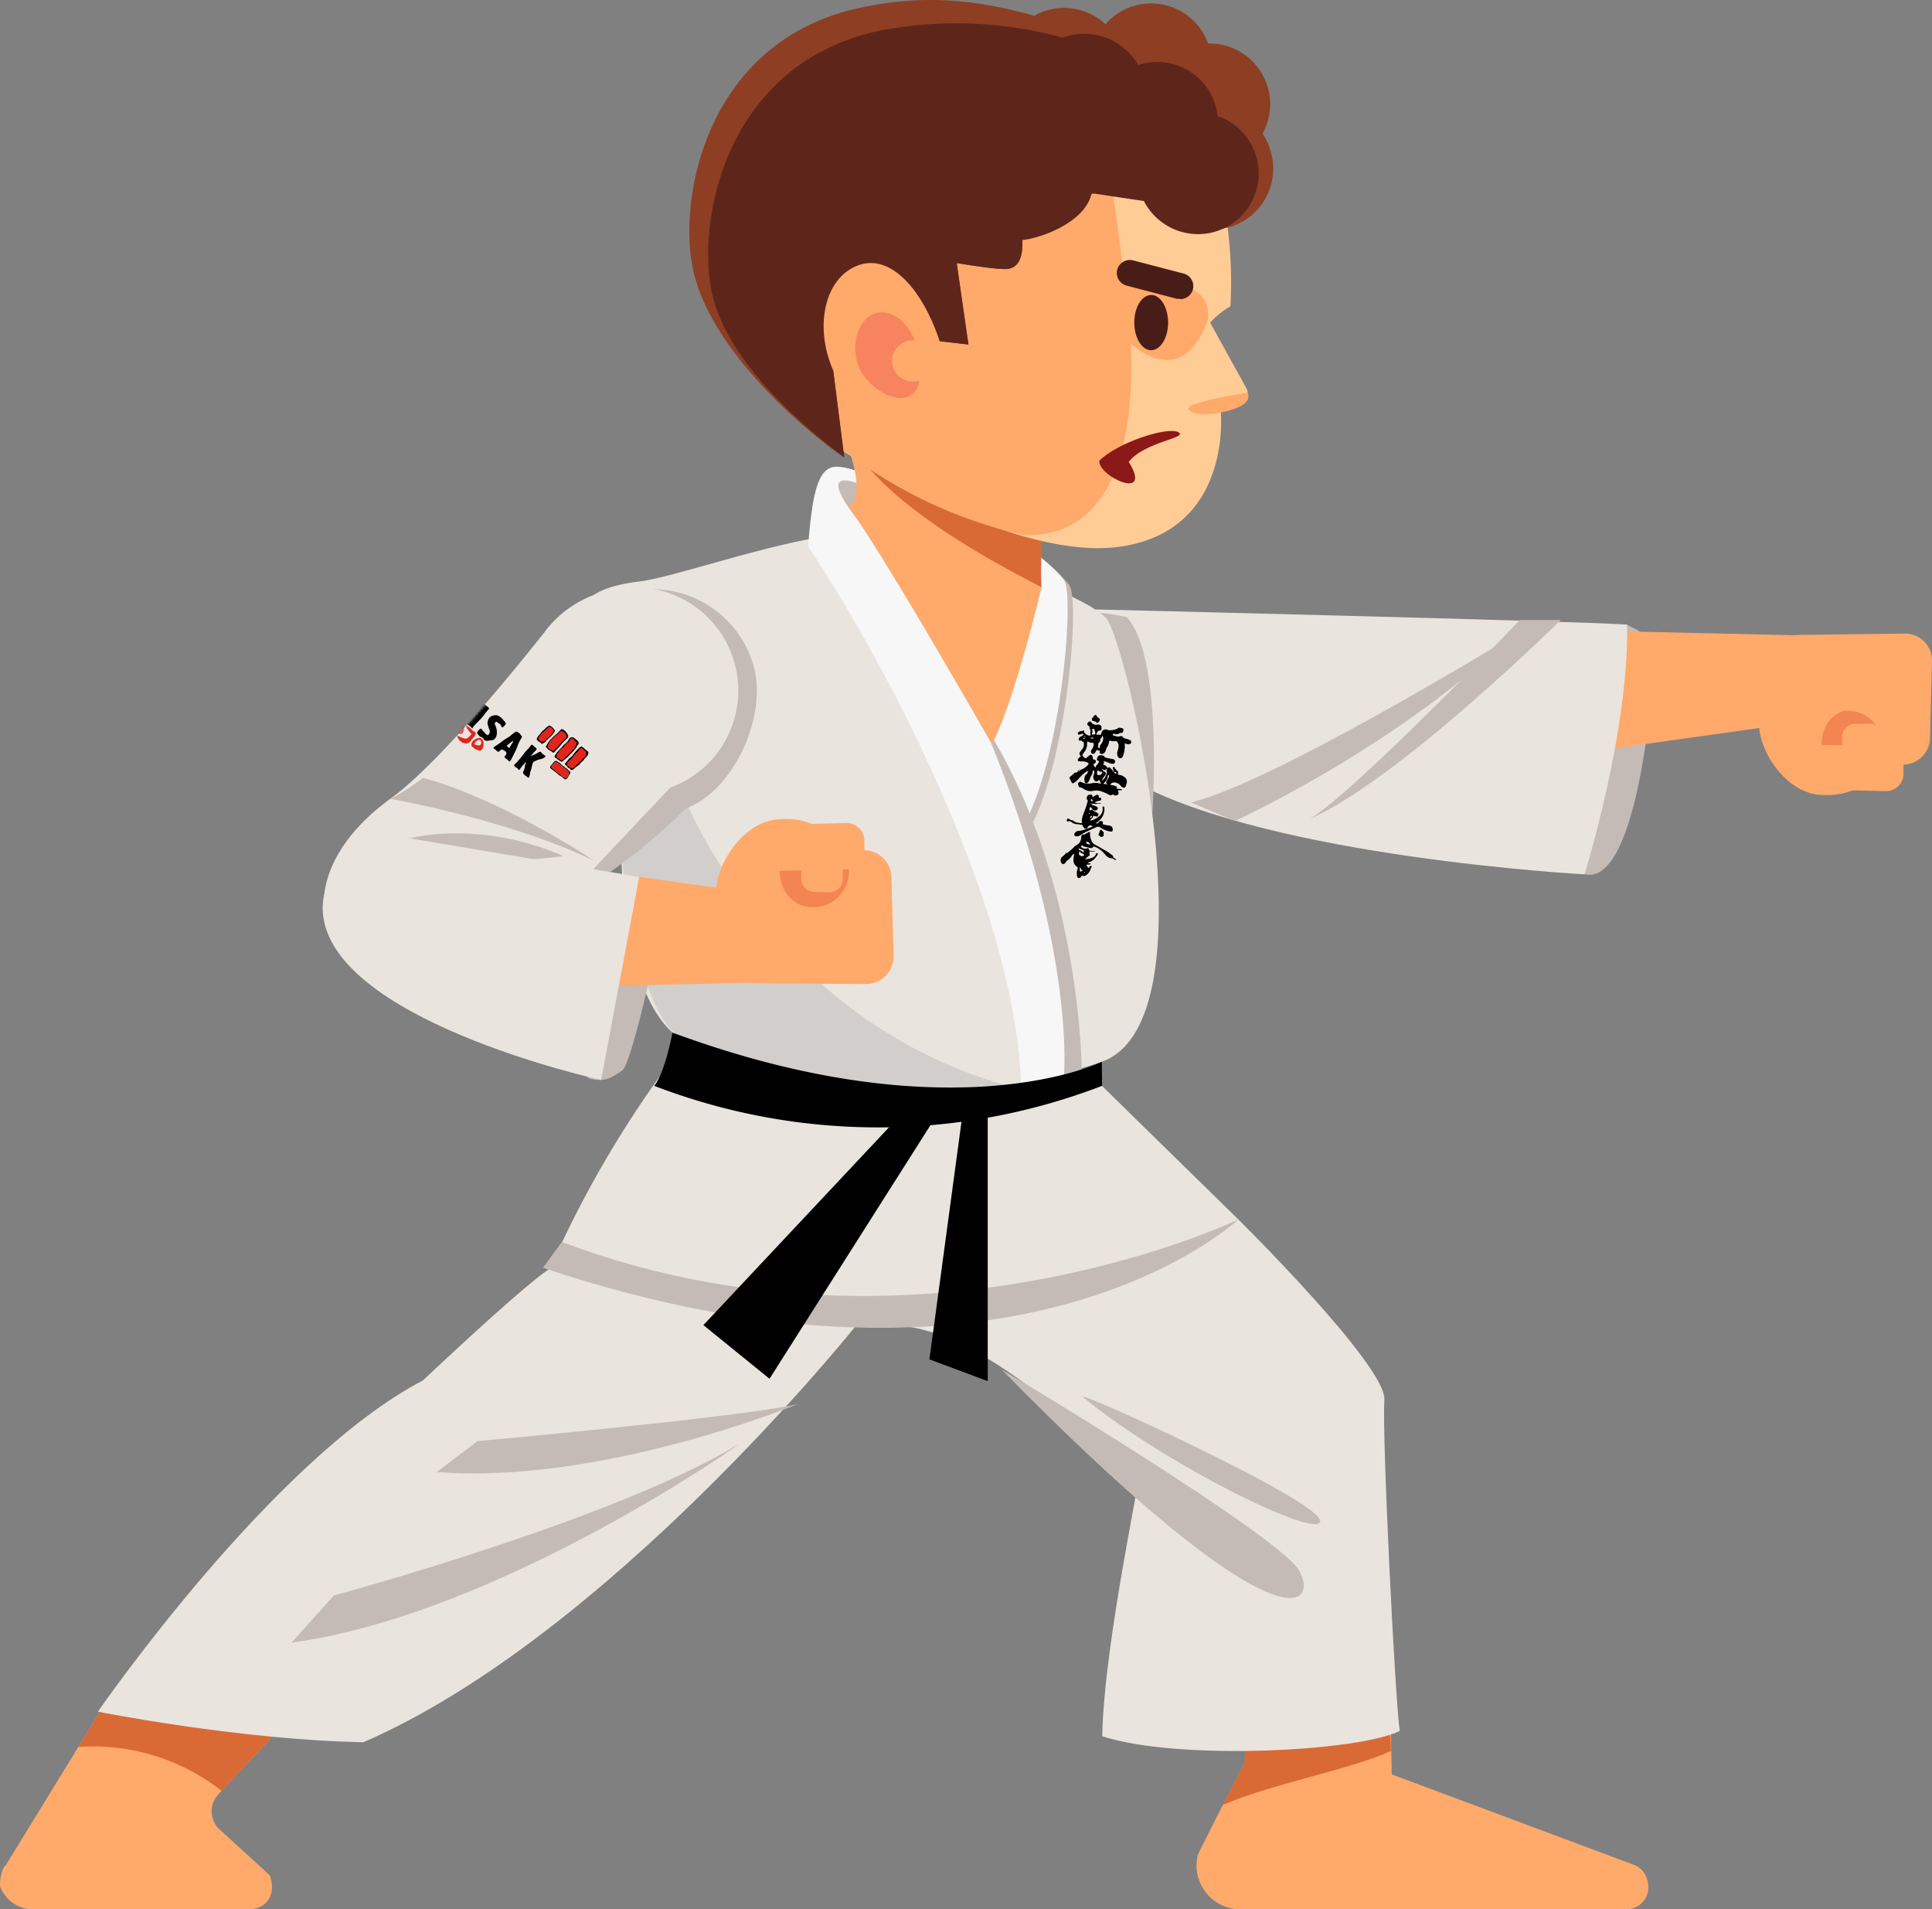 <?xml version="1.0" encoding="UTF-8"?> <svg xmlns="http://www.w3.org/2000/svg" xmlns:xlink="http://www.w3.org/1999/xlink" id="Layer_1" data-name="Layer 1" viewBox="0 0 730.658 722"><rect x="0" y="0" width="730.658" height="722" fill="#808080" stroke="none"/> <defs> <style>.cls-1{fill:#eae4de;}.cls-2{fill:#c4bbb7;}.cls-3{fill:#ffa96b;}.cls-4{fill:#f28552;}.cls-5{mask:url(#mask);}.cls-6{fill:none;}.cls-7{fill:#d96a36;}.cls-8{fill:#d2cecb;}.cls-9{mask:url(#mask-2);}.cls-10{fill:#e1251b;}.cls-11{fill:#f7f7f7;}.cls-12{fill:#ffcc96;}.cls-13{fill:#8e3e23;}.cls-14{fill:#5e261b;}.cls-15{fill:#8c1818;}.cls-16{fill:#491d17;}.cls-17{fill:#f7845e;}</style> <mask id="mask" x="414.266" y="211.123" width="201.093" height="119.508" maskUnits="userSpaceOnUse"> <g id="mask0"> <path class="cls-1" d="M599.279,330.632s-118.294-6.378-170.634-35.175c-13.615-39.028-14.379-65-14.379-65s183.12,4.417,201.053,5.746C616.282,275.528,599.279,330.632,599.279,330.632Z"></path> </g> </mask> <mask id="mask-2" x="122.542" y="222.112" width="156.66" height="120.186" maskUnits="userSpaceOnUse"> <g id="mask1"> <path class="cls-1" d="M122.542,338.635c9.631,11.559,99.929-7.772,101.456-9.533.93-1.063,17.27-18.367,29.524-31.287a39.027,39.027,0,0,0-21.985-74.733A41.014,41.014,0,0,0,205.7,239.358a1.489,1.489,0,0,0-.265.331c-3.322,4.086-37.56,47.763-57.653,62.244C122.542,320.235,122.94,338.17,122.542,338.635Z"></path> </g> </mask> </defs> <title>МІСАК місак місак</title> <path class="cls-2" d="M624.416,264.17s-5.746,71.045-25.073,66.429,11.59-96.82,16.039-94.295S627.736,238.994,624.416,264.17Z"></path> <path class="cls-3" d="M689.934,240.489,590.27,238.2l.565,47.563L668.148,274.9Z"></path> <path class="cls-3" d="M665.928,269.183c-3.653,9.964,7.274,29.893,21.853,31.354,12.786,1.163,21.255-4.915,24.908-14.746s-4.086-16.175-16.141-20.627S669.582,259.351,665.928,269.183Z"></path> <path class="cls-3" d="M677.255,284.23l41.281,4.848a10.231,10.231,0,0,0,11.358-10.23l.764-29.294a10.2,10.2,0,0,0-10.395-9.964l-40.019.5a10.195,10.195,0,0,0-10.129,9.267l-2.058,23.981a10.132,10.132,0,0,0,9.2,10.894Z"></path> <path class="cls-4" d="M689.607,276.788c-3.121,10.3,5.182,19.6,14.646,17.339a13.285,13.285,0,0,0-7.339-25.243,12.324,12.324,0,0,0-7.307,7.9Z"></path> <path class="cls-3" d="M701.777,297.966l5.612-.07a4.883,4.883,0,0,0,4.822-4.943l-.18-14.48a4.883,4.883,0,0,0-4.943-4.821l-5.612.069a4.882,4.882,0,0,0-4.82,4.943l.18,14.48A4.881,4.881,0,0,0,701.777,297.966Z"></path> <path class="cls-3" d="M686.446,298.546l26.8.632a6.645,6.645,0,0,0,6.642-6.378v-3.887a6.643,6.643,0,0,0-6.377-6.642l-26.8-.632Z"></path> <path class="cls-1" d="M599.279,330.632s-118.294-6.378-170.634-35.175c-13.615-39.028-14.379-65-14.379-65s183.12,4.417,201.053,5.746C616.282,275.528,599.279,330.632,599.279,330.632Z"></path> <g class="cls-5"> <rect class="cls-6" x="456.088" y="211.247" width="44.285" height="44.285" transform="translate(242.161 710.303) rotate(-89.678)"></rect> </g> <path class="cls-2" d="M435.783,307.945s4.351-59.255-9.631-74.566c-17.136-3.72-13.715,0-13.715,0Z"></path> <path class="cls-2" d="M590.273,234.445H574.8s-62.634,65.366-79.539,75.263C529.034,294.961,590.273,234.445,590.273,234.445Z"></path> <path class="cls-2" d="M570.579,241.485s-89.865,54.9-120.219,61.945l16.6,7.04S526.244,283.567,570.579,241.485Z"></path> <path class="cls-3" d="M468.989,722H615.111a8.272,8.272,0,0,0,8.105-9.965l-.166-.8a8.176,8.176,0,0,0-5.281-6.111l-91.427-34.144-.366-18.9-.232-32.051h-51.21v1.66l-3.918,45.4c-.4.465-4.151,7.739-8.1,15.378-4.616,9.035-9.466,18.733-9.466,18.733A16.6,16.6,0,0,0,468.989,722Z"></path> <path class="cls-7" d="M462.414,682.572c17.734-7.806,48.687-13.552,63.663-20.427l-2.092-40.356H474.436l-3.919,45.4C470.118,667.659,466.366,674.933,462.414,682.572Z"></path> <path class="cls-3" d="M.067,713.4A13.287,13.287,0,0,0,11.359,722H93.852c7.174,0,10.793-5.78,8.137-12.887l-18.9-17.272a9.3,9.3,0,0,1-.5-13.286l1.3-1.429,43.173-46.2L71.369,609.968,37.495,647.8,29.624,660.62,2.093,705.492C.466,706.455-.231,712.3.067,713.4Z"></path> <path class="cls-7" d="M29.628,660.615a78.931,78.931,0,0,1,54.2,16.608L127,631.022l-55.694-20.96L37.5,647.795Z"></path> <path class="cls-1" d="M468.325,461.129s56.192,55.468,55.229,68.29,4.117,114.424,5.811,125.119C514.421,662.21,446.074,666,416.85,656.564c.631-36.072,16.372-106.12,13.052-95.427,0,0-48.488-53.143-85.284-59.253s-21.388,0-21.388,0S229.845,618.732,137.455,658.821C90.5,657.958,37.028,647.264,37.028,647.264s65.855-95.493,122.877-125.22c45.364-42.613,48.752-42.613,48.752-42.613Z"></path> <path class="cls-2" d="M409.608,528.325c-4.582-3.753,88.772,38.695,89.668,46.7S440.826,554.1,409.608,528.325Z"></path> <path class="cls-2" d="M378.9,517.994c-.665-.7,104.312,62.376,112.349,75.761C499.248,608,483.838,624.945,378.9,517.994Z"></path> <path class="cls-2" d="M301.78,530.948s-74.191,30.557-136.593,25.708l15.377-11.692S279.33,536.03,301.78,530.948Z"></path> <path class="cls-2" d="M279.034,546.294c4.749-2.889-89.468,64.17-168.773,74.865l16.007-17.835S232.109,574.825,279.034,546.294Z"></path> <path class="cls-2" d="M468.333,461.129s-83.025,78.453-262.99,18.3l7.14-9.766Z"></path> <path class="cls-1" d="M373.546,385.4l43.175,25.208,51.607,50.52s-122.179,58.956-255.716,8.536a408.511,408.511,0,0,1,37.1-62.941Z"></path> <path class="cls-1" d="M352.321,204.915s58.582,19.5,66.221,29.128S459.822,386,416.681,401.51,279.392,413.4,254.319,390.484s-18.864-96.92-18.864-96.92L221.043,232.35s-3.887-9.466,20.69-12.456c11.291-1.329,40.615-11.459,63.861-15.942a114.158,114.158,0,0,1,46.727.963Z"></path> <path d="M373.548,417.055V522.279L351.5,514.042l12.553-93.033Z"></path> <path d="M355.483,419.816,291.021,521.384l-25.006-20.293,80.268-85.528Z"></path> <path class="cls-8" d="M259.105,302.366s32.944,82.671,120.683,107.881c-47.291,3.653-88.338,0-125.3-19.928-16.406-18.168-19.428-68.954-19.428-68.954Z"></path> <path class="cls-2" d="M131.713,329.969c-.5.63,97.67,1.428,99.2-.333a232.256,232.256,0,0,0,28.461-23.847c17.667-6.843,29.623-32.484,26.3-51.185a39.851,39.851,0,0,0-47.092-30.988,40.848,40.848,0,0,0-25.971,16.274l-.3.3c-3.32,4.086-39.851,48.029-60.209,62.146C130.75,317.148,132.211,329.4,131.713,329.969Z"></path> <path class="cls-1" d="M122.542,338.635c9.631,11.559,99.929-7.772,101.456-9.533.93-1.063,17.27-18.367,29.524-31.287a39.027,39.027,0,0,0-21.985-74.733A41.014,41.014,0,0,0,205.7,239.358a1.489,1.489,0,0,0-.265.331c-3.322,4.086-37.56,47.763-57.653,62.244C122.542,320.235,122.94,338.17,122.542,338.635Z"></path> <g class="cls-9"> <path d="M208.808,291c-.243-.156-.409-.373-.641-.546-.043-.036-.082-.17-.1-.182-.142-.246.164-.636.313-.811.273-.32.56-.627.816-.958a4.132,4.132,0,0,1,.461-.511.905.905,0,0,1,.808-.238.58.58,0,0,1,.313.191,4.2,4.2,0,0,0,.39.282,3.2,3.2,0,0,1,.485.287,4.382,4.382,0,0,1,.527.474,2.935,2.935,0,0,0,.614.548,7.891,7.891,0,0,1,.764.552c.088.073.163.163.25.238.158.11.341.19.5.3.188.135.31.315.487.464.2.174.38.351.558.525.132.139.305.261.348.447a.892.892,0,0,1-.231.657c-.1.143-.235.276-.318.431a1.222,1.222,0,0,0-.158.365,2.107,2.107,0,0,1-.346.583,1.123,1.123,0,0,0-.221.287.858.858,0,0,1-.489.31c-.173.054-.258.007-.417-.1-.427-.265-.757-.647-1.177-.952a6.26,6.26,0,0,0-.782-.441.853.853,0,0,1-.244-.184,4.2,4.2,0,0,0-.368-.338c-.333-.258-.643-.573-.989-.818l-.387-.255c-.129-.084-.218-.186-.347-.271A2.568,2.568,0,0,0,208.808,291Zm.4-.235a1.7,1.7,0,0,0,.261.2c.028.024.07.034.1.06.127.234.377.3.553.472a10.343,10.343,0,0,0,.844.692c.318.247.625.508.929.741a7.872,7.872,0,0,1,.9.717,1.41,1.41,0,0,0,.328.206,3.048,3.048,0,0,0,.637.315.224.224,0,0,0,.268-.048,2.206,2.206,0,0,1,.3-.2,1.068,1.068,0,0,0,.421-.494,3.092,3.092,0,0,1,.252-.562,1.687,1.687,0,0,0,.173-.529.307.307,0,0,0-.064-.279l-.015-.013a1.689,1.689,0,0,0-.551-.62,1.6,1.6,0,0,1-.332-.409.264.264,0,0,0-.075-.089c-.223-.064-.348-.271-.534-.379-.3-.18-.561-.4-.848-.6-.045-.038-.085-.048-.118-.1a1.452,1.452,0,0,0-.527-.473c-.013-.013-.028-.026-.057-.051-.363-.282-.763-.522-1.15-.777a1,1,0,0,1-.187-.135.866.866,0,0,0-.572-.187.432.432,0,0,0-.378.18,5.492,5.492,0,0,1-.759.832,1.707,1.707,0,0,0-.5.73.312.312,0,0,0,.022.093C208.74,290.314,209.012,290.5,209.21,290.764Z"></path> <path class="cls-10" d="M209.47,290.964c-.089-.074-.2-.094-.26-.2a8.381,8.381,0,0,0-.681-.679c0-.027-.018-.067-.021-.093a1.5,1.5,0,0,1,.5-.73,4.494,4.494,0,0,0,.759-.833.411.411,0,0,1,.379-.179.906.906,0,0,1,.571.186.907.907,0,0,0,.188.135c.387.255.787.5,1.149.777.013.013.043.038.057.051a1.471,1.471,0,0,1,.528.473c.031.053.073.062.117.1.287.194.549.418.849.6.184.108.3.33.532.379.043.012.059.051.075.09.108.14.214.281.333.408a2.053,2.053,0,0,1,.552.62l.015.013a.274.274,0,0,1,.063.279,1.645,1.645,0,0,1-.173.529,2.133,2.133,0,0,0-.253.562,1.058,1.058,0,0,1-.419.494,2.189,2.189,0,0,0-.3.2.223.223,0,0,1-.267.047,4.441,4.441,0,0,1-.637-.315,1.41,1.41,0,0,1-.328-.206,7.986,7.986,0,0,0-.9-.716c-.319-.245-.625-.506-.928-.74a10.271,10.271,0,0,1-.844-.694c-.19-.161-.426-.238-.555-.471C209.54,291,209.5,290.99,209.47,290.964Z"></path> <path d="M220.6,287.612a1.533,1.533,0,0,0,.215-.341,3.062,3.062,0,0,1,.622-.7c.477-.47,1.476-1.673.919-2.349a7.633,7.633,0,0,0-1.017-.816,10.249,10.249,0,0,0-1.324-1.1.205.205,0,0,0-.244-.008c-.242.194-.562.274-.772.52-.087.1-.159.216-.245.317-.1.118-.268.2-.368.314-.124.145-.261.279-.373.409-.322.377-.631.741-.952,1.118l-.346.407a2.593,2.593,0,0,0-.19.339c-.194.288-.535.422-.757.684-.137.16-.318.255-.468.4-.315.31-.515.69-.813,1.012-.16.189-.338.34-.485.54-.183.245-.459.511-.23.831.155.232.445.305.613.523a1.828,1.828,0,0,0,.523.6,3.1,3.1,0,0,1,.641.371c.147.152.255.468.5.5a1.22,1.22,0,0,0,.931-.384c.24-.222.5-.405.734-.627a7.815,7.815,0,0,1,.922-.669,5.09,5.09,0,0,0,.57-.491c.162-.19.292-.4.454-.591a6.945,6.945,0,0,1,.682-.6A.887.887,0,0,0,220.6,287.612Z"></path> <path d="M214.993,285.993c.52-.61,1.786-1.861,1.824-1.9.184-.219.4-.437.568-.668a2.416,2.416,0,0,1,.333-.419c.024-.03.06-.074.086-.1a1.71,1.71,0,0,0,.294-.552.9.9,0,0,1,.239-.4c.375-.382.644-.728.45-1.27a2.3,2.3,0,0,0-.836-.937c-.259-.2-.485-.464-.757-.647a1.236,1.236,0,0,0-1.732.054,2.4,2.4,0,0,0-.459.687,3.872,3.872,0,0,1-.589.751,3.674,3.674,0,0,1-.682.622,9.748,9.748,0,0,0-1.43,1.562c-.164.162-.356.3-.5.474l-.432.509c-.286.333-.772.669-.929,1.089a2.18,2.18,0,0,1-.5.7.735.735,0,0,0-.171.379c-.018.109-.066.2-.017.313.066.131.222.213.323.3.232.171.438.372.681.529.172.1.317.22.475.329a3.085,3.085,0,0,0,.372.242,5.577,5.577,0,0,0,.542.31.649.649,0,0,0,.645-.077c.194-.111.284-.334.449-.47.039-.016.049-.057.088-.073.317-.106.5-.379.784-.536a.261.261,0,0,0,.111-.132.613.613,0,0,1,.187-.189C214.625,286.306,214.8,286.156,214.993,285.993Z"></path> <path class="cls-10" d="M210.9,286.6a3.342,3.342,0,0,0,.345.244c.129.084.236.225.365.31.131.112.3.153.428.266a.791.791,0,0,0,.16.135.462.462,0,0,0,.375-.055,7.612,7.612,0,0,0,.689-.542,2.671,2.671,0,0,0,.661-.689,3.234,3.234,0,0,1,.661-.54,8.978,8.978,0,0,1,.763-.629c.116-.077.158-.215.259-.305.176-.176.35-.379.51-.568.186-.219.357-.449.541-.666.2-.232.379-.5.578-.736a2.128,2.128,0,0,0,.325-.5,1.385,1.385,0,0,1,.157-.243.881.881,0,0,0,.175-.353c.027-.151.109-.307.124-.47a.572.572,0,0,1,.073-.264.23.23,0,0,0-.052-.294c-.206-.2-.428-.415-.634-.615a6.628,6.628,0,0,1-.592-.6l-.087-.075a1.774,1.774,0,0,1-.248-.211.281.281,0,0,0-.463-.018,3.627,3.627,0,0,0-.3.348c-.081.006-.1.089-.153.12a2.162,2.162,0,0,0-.309.541c-.024.028-.08.181-.1.21a1.581,1.581,0,0,1-.392.343,2.966,2.966,0,0,0-.761.656,6.61,6.61,0,0,0-.79.957.4.4,0,0,1-.2.178c-.168.108-.3.268-.486.362a.708.708,0,0,0-.139.134c-.148.175-.338.338-.5.5a.49.49,0,0,0-.134.187.117.117,0,0,1-.073.087,1.451,1.451,0,0,0-.415.574c-.09.224-.362.368-.454.591a3.72,3.72,0,0,1-.181.422c-.119.2-.374.408-.218.641A2.158,2.158,0,0,0,210.9,286.6Z"></path> <path d="M206.432,282.335c-.031-.2.181-.271.3-.416s.088-.252.144-.4a7.111,7.111,0,0,1,.614-.957,6.008,6.008,0,0,1,1.105-1.239,6.646,6.646,0,0,0,.734-.8,1.156,1.156,0,0,1,.175-.176,4.879,4.879,0,0,0,.7-.583.413.413,0,0,1,.127-.091,2.139,2.139,0,0,0,.534-.448,6.824,6.824,0,0,1,.762-.778,5.206,5.206,0,0,0,.376-.382,1.574,1.574,0,0,1,.272-.32.7.7,0,0,1,.506.055,5.921,5.921,0,0,1,.86.557c.205.175.317.4.508.584a3.238,3.238,0,0,1,.465.7,1.817,1.817,0,0,1,.3.8c.016.366-.413.751-.65,1a2.992,2.992,0,0,0-.4.437,1.191,1.191,0,0,1-.377.356,1.04,1.04,0,0,0-.191.163,1.553,1.553,0,0,1-.314.309.821.821,0,0,0-.212.22,4.183,4.183,0,0,1-.457.537c-.124.145-.22.289-.344.434-.2.232-.4.465-.609.684-.139.134-.261.279-.389.4a2.453,2.453,0,0,0-.5.555c-.024.028-.034.07-.073.086-.391.221-.549.761-.981.944-.262.129-.516-.163-.691-.312-.23-.171-.509-.258-.725-.418l-.233-.2c-.144-.1-.349-.121-.482-.233a4.332,4.332,0,0,1-.342-.394,1.568,1.568,0,0,1-.475-.654C206.448,282.374,206.433,282.363,206.432,282.335Z"></path> <path d="M203.507,280.218c-.319-.247-.554-.472-.5-.9a.9.9,0,0,1,.2-.408c.048-.085.1-.144.144-.229a1.917,1.917,0,0,1,.426-.589.772.772,0,0,0,.214-.219c.183-.245.369-.463.552-.708a6.8,6.8,0,0,1,1.328-1.324,3.138,3.138,0,0,0,.663-.689.687.687,0,0,1,.137-.132,2.37,2.37,0,0,0,.707-.475.538.538,0,0,1,.7-.056,3.517,3.517,0,0,1,.557.35,4,4,0,0,1,1.149,1.279.461.461,0,0,1,.021.42,4.971,4.971,0,0,1-.56.952,14.367,14.367,0,0,1-1.7,1.7,5.446,5.446,0,0,0-.58.534c-.135.159-.359.245-.452.441a1.256,1.256,0,0,1-.316.433,3.847,3.847,0,0,1-.528.352,4.267,4.267,0,0,0-.427.237c-.116.077-.164.161-.317.106-.168-.069-.224-.24-.328-.354a.944.944,0,0,0-.367-.188C203.972,280.588,203.753,280.4,203.507,280.218Z"></path> <path class="cls-10" d="M214.685,289.689a1.014,1.014,0,0,1-.085-1.35,7.289,7.289,0,0,1,.611-.657c.239-.223.538-.4.777-.617a15.841,15.841,0,0,0,1.2-1.462,5.63,5.63,0,0,1,1.236-1.3,1.04,1.04,0,0,0,.331-.419c.047-.085.095-.17.154-.27a1.992,1.992,0,0,1,.78-.739.676.676,0,0,1,.667.193,4.613,4.613,0,0,1,.371.39c.031.052.075.089.106.142a3.221,3.221,0,0,0,.309.287,1.357,1.357,0,0,1,.594.957,1.575,1.575,0,0,1-.25.765c-.034.07-.057.126-.091.2l-.023.055a2.042,2.042,0,0,1-.31.513,1.971,1.971,0,0,1-.281.21,4.264,4.264,0,0,0-.748.818,5.2,5.2,0,0,1-.693.638c-.267.224-.516.487-.782.712a6.922,6.922,0,0,0-.642.606,4.028,4.028,0,0,1-.46.509,2.45,2.45,0,0,0-.407.331c-.351.353-.808.565-1.23.2-.03-.024-.147-.124-.175-.148s-.074-.062-.1-.088c-.1-.059-.2-.119-.313-.191a3.886,3.886,0,0,1-.389-.255A.116.116,0,0,1,214.685,289.689Z"></path> <path class="cls-10" d="M207.2,282.465a.524.524,0,0,0,.171.42,1.484,1.484,0,0,0,.539.46,1.743,1.743,0,0,1,.24.1,3.742,3.742,0,0,0,.362.284,2.755,2.755,0,0,0,.656.234c.069.008.108-.009.131-.066a.591.591,0,0,1,.277-.238,1.316,1.316,0,0,0,.354-.326,3.456,3.456,0,0,1,.508-.418,2.534,2.534,0,0,0,.524-.557,3.712,3.712,0,0,1,.323-.351c.226-.235.392-.519.617-.752.164-.162.324-.351.472-.526a.78.78,0,0,1,.23-.18,1.032,1.032,0,0,0,.239-.222,2.551,2.551,0,0,1,.289-.28,2.638,2.638,0,0,0,.262-.278,2.065,2.065,0,0,1,.351-.354,1.587,1.587,0,0,0,.389-.545c.07-.141.191-.314.152-.472s-.136-.315-.19-.488a1.279,1.279,0,0,0-.347-.6,3.5,3.5,0,0,0-.6-.482,2.348,2.348,0,0,0-.723-.391c-.152-.03-.214.044-.33.12a2.289,2.289,0,0,0-.816.634.843.843,0,0,1-.247.29c-.067.018-.1.089-.139.133a2.33,2.33,0,0,1-.305.241,5.382,5.382,0,0,0-1.08.883c-.075.088-.149.175-.224.261a1.786,1.786,0,0,1-.325.325c-.028,0-.052.031-.077.061-.22.287-.543.489-.764.777a4.765,4.765,0,0,0-.411.6,2.93,2.93,0,0,0-.491,1.108,2.616,2.616,0,0,1-.046.438C207.22,282.354,207.2,282.412,207.2,282.465Z"></path> <path class="cls-10" d="M204.266,280.239a.294.294,0,0,0,.2.093.308.308,0,0,1,.168.069l.057.048a1.838,1.838,0,0,0,.774.009c.039-.017.065-.046.105-.062.088-.075.223-.085.311-.16a2.507,2.507,0,0,0,.493-.433,3.106,3.106,0,0,1,.617-.576,5.962,5.962,0,0,0,.622-.522c.1-.09.216-.195.317-.283a9.392,9.392,0,0,0,.891-.87,6.6,6.6,0,0,0,.562-.925.457.457,0,0,0-.053-.471,4.356,4.356,0,0,0-.391-.633c-.162-.163-.364-.31-.539-.46a.43.43,0,0,0-.338-.136c-.121,0-.232-.023-.354-.026-.271-.006-.491.283-.653.47-.135.16-.243.345-.393.492-.115.1-.276.117-.4.208-.14.107-.222.262-.364.368-.164.134-.344.256-.509.392a5.773,5.773,0,0,0-.561.6c-.124.145-.25.264-.36.421a1.761,1.761,0,0,1-.181.272,4.113,4.113,0,0,1-.429.536,1.1,1.1,0,0,0-.163.338.74.74,0,0,0-.1.414c.022.093.138.193.185.257.075.089.15.178.24.279A3.552,3.552,0,0,1,204.266,280.239Z"></path> <path d="M168.486,267.162a.567.567,0,0,1,.645.072.772.772,0,0,1,.218.362l.059.049.029.025a.894.894,0,0,0,.17.1,1.165,1.165,0,0,1,.129.085c.03.024.044.036.074.062l.029.024a.252.252,0,0,0,.1.061.757.757,0,0,1,.055-.154,13.88,13.88,0,0,1,1.579-1.736,9.758,9.758,0,0,0,.958-1.065c.077-.06.574.064.514.164a2.2,2.2,0,0,0-.353.651c-.111.307-.3.8-.3.8-.078.21-.561.274.083.7a1.413,1.413,0,0,1,.216.133,1.677,1.677,0,0,1,.295.3.376.376,0,0,0,.444.128c.079-.033.165-.136.245-.169,0,0,.336-.189.544-.313.453-.24.981-.593.981-.593.091-.047.352.149.29.222,0,0-.232.33-.676.853-.344.434-.806.917-1.152,1.323-.411.453-1.059,1.155-1.059,1.155a.4.4,0,0,0,.076.59,4.487,4.487,0,0,1,.389.281,9.351,9.351,0,0,1,.952.862.388.388,0,0,0,.581-.033,8.284,8.284,0,0,0,.8-1,24.352,24.352,0,0,1,2.562-2.979c.893-1.019,1.61-2.037,2.251-2.644a5.266,5.266,0,0,0,.7-.759.431.431,0,0,0-.045-.565s-.258-.17-.405-.294a8.728,8.728,0,0,1-.908-.824c-.222-.214-.455-.087-.773-.009a2.616,2.616,0,0,0-.835.242c-.328.149-.617.428-.919.547-.486.186-1.266.424-1.266.424a.16.16,0,0,1-.2-.174s.148-.5.279-1.066a1.962,1.962,0,0,0,.081-.657,3.454,3.454,0,0,1,.394-1.467c.034-.1.078-.211.1-.292a.577.577,0,0,0-.236-.4s-.355-.351-.588-.551c-.292-.248-.769-.6-.769-.6-.188-.135-.449-.182-.581.032a4.332,4.332,0,0,1-.279.388c-.612.806-1.381,1.68-2.124,2.551-.965,1.133-1.973,2.229-2.719,3.046s-1.215,1.4-1.215,1.4a.381.381,0,0,0-.062.4l.041.012A2.6,2.6,0,0,1,168.486,267.162Z"></path> <path d="M176.906,274.108c.071.036.156.083.241.13a.9.9,0,0,1,.173.123l.015.013a.857.857,0,0,1,.3.152c.015.013.029.026.044.037s.07.036.114.074l.088.073.015.013.028.025.073.062a.79.79,0,0,1,.211.254c.015.013.016.04.031.053l.117.1a2.062,2.062,0,0,1,.252.265,6.842,6.842,0,0,1,.5-.8c.753-.912,2.029-2.056,2.909-3.06.82-.932,1.471-1.905,2.016-2.544.482-.566.821-.9.821-.9a.419.419,0,0,0-.047-.566,4.167,4.167,0,0,0-.5-.449,4.612,4.612,0,0,1-.695-.542c-.061-.077-.136-.167-.136-.167a.379.379,0,0,0-.583,0s-.36.4-.863,1.043c-.506.624-1.167,1.489-1.92,2.4-1.036,1.247-2.186,2.6-3.212,3.653-.113.1-.3.3-.3.3a.243.243,0,0,0-.06.1.541.541,0,0,1,.21.078C176.806,274.049,176.85,274.085,176.906,274.108Z"></path> <path d="M187.9,276.529a8.379,8.379,0,0,0-.271-1.484,5.357,5.357,0,0,1-.237-.578c-.04-.16-.235-.552-.282-.792s.106-.361.23-.506a.464.464,0,0,1,.527-.176,2.091,2.091,0,0,1,.549.39c.32.274.56.229.818.547.135.165.338.814.512.963a.41.41,0,0,0,.632-.062s.2-.18.328-.3a4.935,4.935,0,0,0,.488-.663c.123-.171.067-.519-.192-.865-.123-.181-.355-.353-.506-.557a11.092,11.092,0,0,0-.735-.852,4.728,4.728,0,0,0-2.034-1.156,3.1,3.1,0,0,0-1.048.136,2.572,2.572,0,0,0-1.6.844,2.731,2.731,0,0,0-.516.989,3.034,3.034,0,0,0-.148,1.5,19.857,19.857,0,0,0,.649,1.957,1.722,1.722,0,0,1-.093,1.675c-.186.217-.282.537-.63.415a3.548,3.548,0,0,1-.865-.611c-.131-.111-.3-.384-.5-.6a6.355,6.355,0,0,1-.521-.568c-.106-.142-.152-.354-.312-.491a.471.471,0,0,0-.689.04,4.887,4.887,0,0,0-.626.617c-.1.144-.239.4-.239.4-.132.214-.248.29-.04.667a7.074,7.074,0,0,0,.9,1.042c.029.024.046.065.075.09a.231.231,0,0,0,.124.031c.043.009.1.032.14.042a1.03,1.03,0,0,1,.281.114,1.7,1.7,0,0,1,.358.23l.058.049a.719.719,0,0,1,.178.2.535.535,0,0,1,.159.111.688.688,0,0,1,.218.334l0,.028c.031.051.036.1.067.157a4.99,4.99,0,0,0,.478.207c.563.253,1.205-.026,1.744-.068.728-.057,1.276.008,1.792-.629a2.413,2.413,0,0,0,.7-1.382A6.882,6.882,0,0,0,187.9,276.529Z"></path> <path d="M194.778,284.289c.746-1.319,1.156-3.1,1.957-4.4.229-.356.542-.991.542-.991.25-.439.111-.483-.148-.653a3.663,3.663,0,0,0-.66-.939,5.117,5.117,0,0,0-.827-.5.557.557,0,0,0-.8.021,23.688,23.688,0,0,0-2.129,1.672c-.615.428-1.4.814-2.037,1.271-.565.4-1.148.9-1.662,1.241-.783.535-2.018,1.365-2.018,1.365-.179.122-.607.359-.187.692a7.2,7.2,0,0,1,.871.69c.133.139.34.34.34.34a.559.559,0,0,0,.8.032,2.593,2.593,0,0,1,.313-.308,3.544,3.544,0,0,1,.567-.371.242.242,0,0,1,.215-.016,6.465,6.465,0,0,1,1.179.653c.25.238.539.609.426.89a5.167,5.167,0,0,1-.212.545,1.737,1.737,0,0,1-.377.382c-.224.233-.07.615.259.847,0,0,.446.3.723.54a7.152,7.152,0,0,1,.518.516c.281.289.553-.031.682-.271C193.1,287.593,193.913,286.16,194.778,284.289Zm-2.195-1.469a3.334,3.334,0,0,1-.529-.324,2.491,2.491,0,0,1-.346-.421c-.033-.052-.064-.1-.012-.135,0,0,.7-.609,1.182-.973.382-.3,1.037-.744,1.037-.744.116-.077.243-.02.16.135a7.952,7.952,0,0,1-.433.834c-.119.2-.307.39-.414.575-.211.4-.526,1.03-.526,1.03C192.664,282.841,192.625,282.857,192.583,282.82Z"></path> <path d="M200.211,293.507a3.373,3.373,0,0,0,.223-1.063c-.032-.4.283-.862.407-1.332.155-.6.268-1.2.392-1.671a10.125,10.125,0,0,1,.324-1,.6.6,0,0,1,.371-.434s.562-.274.914-.424a7.422,7.422,0,0,1,1.665-.537,3.074,3.074,0,0,0,1.386-.624c.433-.183.548-.436.317-.607,0,0-.645-.425-1.009-.735-.25-.238-.58-.618-.58-.618a.458.458,0,0,0-.594-.131,8.852,8.852,0,0,0-1.128.645,13.219,13.219,0,0,1-1.322.576c-.245.142-.62.374-.62.374-.116.078-.154-.056-.116-.1,0,0,.55-.735.945-1.2.186-.217.451-.468.676-.7a5.067,5.067,0,0,0,.383-.451.426.426,0,0,0-.076-.589s-.345-.245-.55-.42a9.758,9.758,0,0,1-.777-.712.376.376,0,0,0-.58.033s-.354.475-.947,1.2a15.289,15.289,0,0,0-1.834,2.1,33.888,33.888,0,0,1-3.179,3.732.8.8,0,0,0-.364.367.4.4,0,0,0,.062.58,5.93,5.93,0,0,0,.48.409c.132.111.405.144.51.258a2.226,2.226,0,0,1,.365.487c.136.166.47.276.593.1a13.619,13.619,0,0,1,.909-1.3c.211-.246.5-.527.735-.8a3.039,3.039,0,0,0,.455-.565c.049-.057.418.131.346.245,0,0-.215.017-.393.668-.118.375-.087.929-.222,1.265-.175.5-.488,1.312-.488,1.312a.7.7,0,0,0,.133.817s.418.455.724.716c.117.1.311.165.455.263a2.45,2.45,0,0,1,.382.349C199.948,294.285,200.123,293.933,200.211,293.507Z"></path> <path class="cls-10" d="M177.2,274.854l-.044-.038c-.015-.011-.03-.024-.045-.037a.939.939,0,0,0-.186-.134c-.142-.07-.269-.128-.409-.2-.087-.048-.113-.044-.175.027a.333.333,0,0,0-.01.368.659.659,0,0,1,.132.287.131.131,0,0,0,.033.078c.106.142.186.284.281.439.1.183.241.307.338.49,0,.026.031.052.045.064l.015.013c.074.062.11.168.2.241a.111.111,0,0,0,.072.036c.015.012.015.012.016.04.067.156.224.24.263.4l.029.025a.41.41,0,0,0,.105.114l.1.087.057.049c.075.09.148.152.223.241a.183.183,0,0,1,.03.2c-.025.028-.021.056-.048.085-.083.129-.226.207-.293.375l-.025.03c-.1.088-.205.15-.305.24-.268.223-.607.711-.924.818a1.665,1.665,0,0,1-.509.067c-.177,0-.353,0-.542.014a.193.193,0,0,1-.1-.032c-.082-.022-.154-.056-.237-.077l-.124-.031a1.506,1.506,0,0,1-.224-.09.763.763,0,0,1-.364-.135.142.142,0,0,0-.083-.02c-.083-.021-.152-.029-.235-.051-.055-.023-.54-.31-.668-.367,0,.026-.408-.348-.461-.344-.312-.165-.206.3-.178.475a.17.17,0,0,0,.065.13l.029.025c.015.013.041.011.056.023s.031.052,0,.122a.193.193,0,0,0,.027.175c.03.024.044.037.074.062l.014.013.013.011a.385.385,0,0,1,.141.221.31.31,0,0,0,.095.155l.044.037c.014.012.055.023.07.034a.446.446,0,0,1,.117.276.141.141,0,0,0,.051.118c.029.026.044.037.073.062a1.1,1.1,0,0,0,.327.178.584.584,0,0,1,.157.111.252.252,0,0,1,.076.088c.028.024.031.052.061.077l.042.037a2.839,2.839,0,0,1,.33.2.621.621,0,0,0,.3.154c.083.021.193.039.276.06.168.067.333.082.512.136a2.594,2.594,0,0,0,.559.024,1.676,1.676,0,0,0,.842-.31,5.114,5.114,0,0,0,.434-.331,1.869,1.869,0,0,0,.421-.5c.072-.114.81-1.04.847-1.082.1-.116.213-.221.3-.322a2.911,2.911,0,0,0,.479-.77c.058-.126.145-.227.1-.387l0-.028a.517.517,0,0,0-.058-.374c-.051-.119-.152-.2-.2-.323l-.015-.013-.014-.013c-.095,0-.183-.08-.271,0-.026.029-.067.018-.108.008a.348.348,0,0,1-.142-.07c-.015-.013-.029-.024-.044-.038l-.029-.024-.1-.087a.154.154,0,0,1-.045-.065c-.08-.142-.222-.212-.328-.354-.076-.088-.164-.163-.253-.265-.043-.037-.076-.089-.1-.114a.6.6,0,0,1-.157-.081A10.572,10.572,0,0,0,177.2,274.854Z"></path> <path class="cls-10" d="M168.641,267.658c-.131.064-.26-.021-.4-.037l-.059-.049a1.654,1.654,0,0,0-.509-.258,7.891,7.891,0,0,0-.774-.185c-.083-.021-.148.025-.181.123a.358.358,0,0,1-.16.189c-.039.017-.091.048-.13.064,0,.028,0,.054.006.081a1.9,1.9,0,0,0,.16.462.255.255,0,0,0,.064.1c.028.025.055.023.1.033a.152.152,0,0,1,.1.034c.029.025.031.051.049.092a.137.137,0,0,0,.046.063.067.067,0,0,0,.055.023.319.319,0,0,1,.084.02l.029.026a.129.129,0,0,1,.015.188c-.089.075-.16.189-.266.225a.681.681,0,0,0-.195.109c-.063.046-.112.105-.165.136-.192.137-.4.287-.589.424-.077.06-.152.121-.241.2-.077.06-.165.134-.242.194a.58.58,0,0,0-.14.106,3.889,3.889,0,0,1-.521.435c-.141.106-.159.215-.111.455a1.919,1.919,0,0,0,.237.578.222.222,0,0,0,.075.09c.029.024.044.037.083.021.108-.01.2-.03.308-.038.067-.019.133-.037.177,0l.029.026c.077.116.2.173.256.318a.07.07,0,0,1,.018.039c.015.013.03.025.043.038.029.024.059.049.088.075a.433.433,0,0,1,.124.179.252.252,0,0,0,.062.1c.029.026.059.051.085.049a.228.228,0,0,1,.1.059.182.182,0,0,1,.062.077c.028.024.061.076.089.1l.014.013.015.013a.512.512,0,0,1,.078.116.139.139,0,0,0,.062.1.076.076,0,0,0,.058.023c.055.023.124.031.179.054a3.029,3.029,0,0,0,.423.184c.015.011.041.01.055.023l.015.011.044.038a.587.587,0,0,0,.351.148c.261.048.509.084.756.118a.993.993,0,0,0,.178.026,6.258,6.258,0,0,1,.695.041,1.189,1.189,0,0,0,.31-.01,1.378,1.378,0,0,1,.626,0c.014.013.04.01.068.008a4.386,4.386,0,0,0,.518-.135,1.448,1.448,0,0,0,.566-.369,1.17,1.17,0,0,0,.227-.384,2.09,2.09,0,0,0,.095-.32.844.844,0,0,0,.011-.367,2.082,2.082,0,0,1-.021-.418,1.089,1.089,0,0,0-.1-.508c-.065-.13-.129-.261-.195-.418s-.136-.315-.2-.473a.654.654,0,0,0-.121-.153l-.014-.012-.03-.024a1.693,1.693,0,0,1-.271-.332,7.044,7.044,0,0,0-.6-.685l-.014-.013-.059-.049-.028-.026-.088-.074c-.1-.086-.178-.176-.279-.263l-.015-.013c-.1-.086-.214-.132-.317-.218l-.086-.076-.015-.011-.044-.038A1.428,1.428,0,0,1,169.1,268c-.03-.024-.044-.036-.074-.062l-.029-.024c-.1-.087-.215-.16-.3-.234C168.683,267.7,168.656,267.671,168.641,267.658Zm-2.53,3.384a.6.6,0,0,0,.225-.235c.023-.055.1-.062.155-.093a.648.648,0,0,0,.152-.121,1.909,1.909,0,0,1,.256-.183,1.981,1.981,0,0,0,.4-.315.248.248,0,0,1,.088-.075.983.983,0,0,0,.239-.249,3.694,3.694,0,0,1,.326-.324c.137-.132.289-.279.426-.413a.349.349,0,0,1,.415-.073,2.964,2.964,0,0,1,.37.215.977.977,0,0,1,.2.121l-.012.015c.1.059.173.121.273.181.029.025.057.051.086.075a1,1,0,0,1,.211.255c.032.052.075.088.122.153l.181.23c.105.113.211.255.315.368a.345.345,0,0,1,.1.183.563.563,0,0,0,.1.182c.047.09.121.154.17.244a.2.2,0,0,1-.02.259.236.236,0,0,1-.09.075,1.109,1.109,0,0,1-.313.132,6.047,6.047,0,0,1-.695.136c-.08.006-.164-.013-.245-.008-.149,0-.3.024-.446.021-.2,0-.406,0-.623,0-.123,0-.273,0-.4-.01a1.416,1.416,0,0,1-.262-.047c-.192-.039-.4-.064-.591-.1-.166-.041-.347-.095-.527-.148-.1-.033-.209-.053-.305-.085-.015-.013-.042-.01-.057-.023l-.168-.069c-.026,0-.056-.023-.07-.034s-.045-.038-.046-.064A.337.337,0,0,1,166.111,271.042Z"></path> <path class="cls-10" d="M174.5,277.56a.484.484,0,0,0,.191-.165l.086-.1a1.558,1.558,0,0,0,.354-.475.666.666,0,0,0,.077-.209,1.692,1.692,0,0,0,.224-.587,2.118,2.118,0,0,0,.053-.507,6.306,6.306,0,0,0,.022-.883.98.98,0,0,0-.028-.349c-.087-.224-.175-.475-.261-.7a.2.2,0,0,0-.077-.115.152.152,0,0,0-.085-.048c-.028,0-.057-.023-.086-.047a.255.255,0,0,1-.062-.105.381.381,0,0,0-.092-.127l-.029-.026a2.371,2.371,0,0,0-.3-.18c-.07-.034-.153-.055-.223-.089a2.391,2.391,0,0,1-.335-.111.162.162,0,0,0-.215.018.41.41,0,0,1-.252.086.718.718,0,0,0-.489.134.411.411,0,0,1-.159.067,1.106,1.106,0,0,0-.405.179c-.155.095-.31.188-.45.294a1.5,1.5,0,0,0-.346.257,1.694,1.694,0,0,1-.212.22.321.321,0,0,0-.072.114c-.095.17-.175.353-.256.508-.046.112-.09.223-.136.336a.472.472,0,0,0-.049.235,2.587,2.587,0,0,0,.126.709.31.31,0,0,0,.095.155l.014.013a.349.349,0,0,0,.305.083.193.193,0,0,1,.182.054.339.339,0,0,1,.076.116.472.472,0,0,0,.185.258,2.848,2.848,0,0,1,.281.289l.058.05a.14.14,0,0,0,.113.044,1.015,1.015,0,0,1,.305.085,1.325,1.325,0,0,0,.488.167c.069.008.149,0,.193.039a.1.1,0,0,1,.047.09.774.774,0,0,0,.572.186.12.12,0,0,1,.122,0A.505.505,0,0,0,174.5,277.56Zm-.066-2.287a2.227,2.227,0,0,1-.294.227,1.073,1.073,0,0,1-.641.105c-.181-.054-.359-.08-.54-.134-.084-.021-.182-.054-.265-.075l-.416-.131c-.057-.023-.126-.031-.181-.052l-.03-.026a.168.168,0,0,1-.04-.159c.011-.042.035-.071.034-.1.024-.029.021-.055.046-.084l.161-.19c.025-.029.049-.057.047-.085a.44.44,0,0,1,.144-.228,2.574,2.574,0,0,0,.4-.384,1.052,1.052,0,0,1,.394-.315c.039-.016.052-.031.091-.047.093-.021.185-.07.291-.1a1.813,1.813,0,0,1,.372-.083c.028,0,.07.034.127.057a1.236,1.236,0,0,1,.2.147c.013.013.055.023.07.036a.1.1,0,0,1,.047.091.069.069,0,0,0,.033.051.526.526,0,0,1,.155.408,4.237,4.237,0,0,1-.02.585,1.013,1.013,0,0,1-.143.4A.242.242,0,0,1,174.429,275.273Z"></path> <path class="cls-10" d="M181.093,279.064a.411.411,0,0,1-.252.088.735.735,0,0,0-.491.132.391.391,0,0,1-.157.067,1.1,1.1,0,0,0-.405.181,5.033,5.033,0,0,0-.45.292,1.506,1.506,0,0,0-.346.258,1.768,1.768,0,0,1-.212.221.285.285,0,0,0-.072.112c-.095.172-.175.353-.257.51-.045.111-.091.223-.135.336a.436.436,0,0,0-.049.233,2.507,2.507,0,0,0,.126.709.3.3,0,0,0,.094.155l.015.013a.342.342,0,0,0,.3.085.181.181,0,0,1,.181.054.352.352,0,0,1,.077.115.454.454,0,0,0,.185.257,2.654,2.654,0,0,1,.28.29l.059.049a.143.143,0,0,0,.111.046,1,1,0,0,1,.307.085,1.358,1.358,0,0,0,.488.165c.069.008.149,0,.193.039a.1.1,0,0,1,.047.091.767.767,0,0,0,.571.186.124.124,0,0,1,.123,0,.741.741,0,0,0,.418-.046.5.5,0,0,0,.189-.165c.025-.028.049-.057.087-.1a1.558,1.558,0,0,0,.354-.475.7.7,0,0,0,.078-.209,1.686,1.686,0,0,0,.222-.588,1.963,1.963,0,0,0,.054-.5,6.171,6.171,0,0,0,.023-.883,1.039,1.039,0,0,0-.03-.351c-.086-.224-.174-.475-.261-.7a.211.211,0,0,0-.076-.116c-.03-.024-.059-.049-.085-.047s-.057-.023-.085-.047a.258.258,0,0,1-.064-.1.333.333,0,0,0-.091-.129l-.03-.025a2.1,2.1,0,0,0-.3-.181c-.07-.034-.153-.055-.224-.09a2.375,2.375,0,0,1-.334-.109A.867.867,0,0,0,181.093,279.064Zm-.392.844c.093-.022.183-.069.289-.1a1.742,1.742,0,0,1,.374-.084c.026,0,.07.035.125.058a1.157,1.157,0,0,1,.2.147c.014.013.055.022.07.035a.106.106,0,0,1,.049.09.065.065,0,0,0,.031.052.523.523,0,0,1,.155.409,4.082,4.082,0,0,1-.02.584,1.018,1.018,0,0,1-.143.4c-.012.014-.036.044-.049.057a2.3,2.3,0,0,1-.294.227,1.068,1.068,0,0,1-.642.1c-.181-.054-.359-.08-.54-.134-.083-.021-.181-.053-.263-.075-.14-.042-.279-.086-.418-.129-.057-.023-.125-.031-.181-.054l-.029-.024a.164.164,0,0,1-.039-.16c.009-.042.034-.07.032-.1.025-.029.021-.055.048-.085.049-.059.1-.116.16-.189.024-.028.049-.057.047-.085a.441.441,0,0,1,.144-.229,2.709,2.709,0,0,0,.4-.383,1.042,1.042,0,0,1,.393-.315C180.649,279.939,180.673,279.911,180.7,279.908Z"></path> </g> <path class="cls-2" d="M212.94,323.722s-35.7-17.6-71.9-2.457C183.948,328.671,212.94,323.722,212.94,323.722Z"></path> <path class="cls-2" d="M223.967,325.152c2.623,1.262-34.672-23.25-64.029-30.989a88.034,88.034,0,0,1-12.155,7.938S191.985,309.873,223.967,325.152Z"></path> <path class="cls-2" d="M250.736,346.874s-11.391,55.2-15.443,57.958c-4.981,3.322-6.642,4.186-11.89,3.156s-16.9-33.779-16.9-33.779Z"></path> <path class="cls-2" d="M385.3,204.915s15.676,10.728,19.394,16.907c3.853,8.535-2.19,76.957-19.394,97.883-25.571-46.8-27.83-44.907-27.83-44.907Z"></path> <path class="cls-11" d="M383.311,203.022s15.708,10.728,19.394,16.906c3.72,8.57-2.324,77.09-19.394,97.883-25.571-46.8-27.9-44.906-27.9-44.906Z"></path> <path class="cls-2" d="M402.509,406.726h6.642s.4-77.09-38.889-135.914C369.9,294.561,402.509,406.726,402.509,406.726Z"></path> <path class="cls-11" d="M334.193,182.993s-11.823-7.108-18.631-6.443-8.534,12.621-9.963,30.125c22.085,32.484,78.574,131.761,80.534,203.937a133.176,133.176,0,0,0,16.239-3.886s4.352-47.2-27.4-125.353Z"></path> <path class="cls-2" d="M339.472,199.9c-1.328-.6-5.28-12.456-5.28-12.456s-26.569-15.411-13.551,4.053S339.472,199.9,339.472,199.9Z"></path> <path class="cls-3" d="M393.907,222.122s-10.3,43.61-18.8,59.255C328.118,199.37,320.645,191.5,320.645,191.5c9.133-4.618-3.32-31.986-4.981-32.982s70.172,33.413,70.172,33.413Z"></path> <path class="cls-7" d="M414.262,198.871,393.9,205.114s-.4,12.689,0,17.006c-2.557-1.694-49.184-23.747-67.881-48.36C401.907,196.247,414.262,198.871,414.262,198.871Z"></path> <path class="cls-12" d="M456.17,51.928a164.212,164.212,0,0,1,9.166,63.905,31.257,31.257,0,0,0-7.672,6.178l13.582,24.578a4.1,4.1,0,0,1,.555,1.626,4.155,4.155,0,0,1-2.347,4.253l-7.772,3.488s4.485,44.939-38.424,50.818S310.345,166.718,306.226,161.1,221.342,90.457,294.87,26.652C367.864-36.688,456.17,51.928,456.17,51.928Z"></path> <path class="cls-3" d="M419.141,64.916c1.528,1.428,6.643,45.936,6.643,45.936s15.443,93-38.457,91.505a173.607,173.607,0,0,1-77.147-39.392L306.362,43.194Z"></path> <path class="cls-3" d="M471.811,148.516s-25.6,3.787-22.05,6.643,11.921.8,11.921.8S474.337,154,471.811,148.516Z"></path> <path class="cls-3" d="M456.175,122.743a10.3,10.3,0,0,0-6.841-13.884c-9.333-2.59-22.184-6.144-24.842-7.041-4.25-1.395-9.6,23.25,9.963,32.65C446.178,139.948,452.753,130.98,456.175,122.743Z"></path> <path class="cls-13" d="M262.423,103.378c8.3,33.447,49.25,64.636,55.958,68.986a2.713,2.713,0,0,0,.5.366l.3.2L313.1,124.137l53.135,6.145-4.418-30.79c1.661.232,16.34,2.757,19.595,2.159,6.177-1.163,5.844-9.964,4.184-17.87,0,0,47.623-19.164,50.38-16.441,0,.665,15.907,21.789,28.228,18.733a22.948,22.948,0,0,0,16.6-27.867,22.087,22.087,0,0,0-3.32-7.672A22.949,22.949,0,0,0,456.9,16.456a22.913,22.913,0,0,0-38.855-7.274A22.85,22.85,0,0,0,396.79,3.7a22.306,22.306,0,0,0-5.645,2.259C367.4-.683,347.97-1.845,325.754,2.838,266.739,15.094,255.781,76.043,262.423,103.378Z"></path> <path class="cls-14" d="M269.6,112.312c6.111,24.379,32.48,47.629,48.918,60.051a2.819,2.819,0,0,0,.5.365l.3.2-6.21-48.791,53.137,6.145-4.417-30.79c1.66.232,16.338,2.757,19.593,2.159,4.384-.8,5.48-5.481,5.181-10.894,6.045-.432,23.811-6.311,26.235-17.7l19.528,2.923h.232a22.667,22.667,0,0,0,5.846,7.274,22.929,22.929,0,0,0,29.423-35.174,20.9,20.9,0,0,0-7.372-4.152,22.949,22.949,0,0,0-30.055-19.331,23.513,23.513,0,0,0-28.527-10.363,152.089,152.089,0,0,0-69.243-2.624C273.783,24.028,262.823,84.976,269.6,112.312Z"></path> <path class="cls-15" d="M445.677,163.463c-4.317-2.325-23.246,4.052-29.888,10.728-.831,5.78,20.556,15.777,11.091.465C432.759,167.049,449.6,165.588,445.677,163.463Z"></path> <path class="cls-16" d="M428.976,122.012c0,5.746,2.857,10.429,6.376,10.429s6.411-4.683,6.411-10.429-2.857-10.463-6.378-10.463S428.976,116.1,428.976,122.012Z"></path> <path class="cls-16" d="M446.276,112.977a5.336,5.336,0,0,1-1.263,0L426.051,108a4.926,4.926,0,1,1,2.49-9.533l18.963,4.949a4.916,4.916,0,0,1-1.228,9.7Z"></path> <path class="cls-3" d="M314.528,138.718c6.642,16.408,21.388,25.907,33.209,21.191s12.455-19.231,5.912-35.639-17.7-28.465-29.524-23.782S308.018,122.31,314.528,138.718Z"></path> <path class="cls-17" d="M324.1,136.725c2.225,8.4,12.453,15.213,18.632,13.552a7.042,7.042,0,0,0,4.881-6.245h-.465a7.782,7.782,0,0,1-3.985-15.046,7.436,7.436,0,0,1,2.69-.2c-2.657-7.34-8.9-11.858-14.613-10.363S321.872,128.322,324.1,136.725Z"></path> <path class="cls-3" d="M296.1,371.318,193.98,373.71l.565-48.759,79.205,11.128Z"></path> <path class="cls-3" d="M271.5,341.959c-3.753-9.964,7.439-30.723,22.383-32.119,13.085-1.229,21.785,5.015,25.538,15.113s-4.218,16.607-16.6,21.124S275.249,351.922,271.5,341.959Z"></path> <path class="cls-3" d="M283.114,326.513l42.408-4.982a10.527,10.527,0,0,1,11.624,10.462l.8,29.893a10.463,10.463,0,0,1-10.661,10.23l-41.147-.266a10.5,10.5,0,0,1-10.428-9.6l-2.125-24.546a10.426,10.426,0,0,1,9.532-11.193Z"></path> <path class="cls-4" d="M295.637,334.151c-3.322-10.529,5.313-20.094,15.01-17.737a13.518,13.518,0,1,1-7.5,25.941,12.755,12.755,0,0,1-7.506-8.2Z"></path> <path class="cls-3" d="M307.948,337.314l5.712.071a5.016,5.016,0,0,0,5.075-4.955l.181-14.812a5.015,5.015,0,0,0-4.952-5.076l-5.712-.069a5.016,5.016,0,0,0-5.077,4.953L303,332.239A5.011,5.011,0,0,0,307.948,337.314Z"></path> <path class="cls-3" d="M292.518,311.868l27.5-.631a6.642,6.642,0,0,1,6.874,6.643v3.986a6.642,6.642,0,0,1-6.642,6.875l-27.464.63Z"></path> <path class="cls-1" d="M241.738,331.6l-14.381,76.791s-105.341-22.983-105.341-65.2c.564-19.265,20.922-28.2,20.922-28.2Z"></path> <path d="M416.688,401.512s-56.656,28.033-162.363-11.027c-3.32,16.608-6.908,20.127-6.908,20.127a235.986,235.986,0,0,0,169.371,0Z"></path> <path d="M425.4,281.1a4.415,4.415,0,0,0,.014,1.073,10.916,10.916,0,0,1-.41,2.692,5.472,5.472,0,0,1-.435,1.289.9.9,0,0,1-.8.564,1.054,1.054,0,0,1-1.031-.661,2.863,2.863,0,0,1-.115-1.924,7.811,7.811,0,0,0,.422-2.044,2.642,2.642,0,0,0-.509-1.518.787.787,0,0,0-.805-.318,3.722,3.722,0,0,1-1.935-.185c-.185-.052-.217.017-.26.145a5.683,5.683,0,0,0-.218.9,2.834,2.834,0,0,1-.466,1.128,6.029,6.029,0,0,0-.7,1.61,2.258,2.258,0,0,1-.829,1.116,1.167,1.167,0,0,1-1.207-.048c-.3-.135-.263-.436-.223-.709.057-.391.035-.4-.336-.4-.182,0-.412.016-.538-.128-.212-.243-.283-.083-.374.086a7.669,7.669,0,0,1-.517.9.856.856,0,0,1-1.183.266.95.95,0,0,1-.213-1.284,4.319,4.319,0,0,0,.856-1.715,2.275,2.275,0,0,0,.013-.723c-.038-.238-.161-.322-.349-.315a2.908,2.908,0,0,1-1.715-.444c-.188-.12-.273-.057-.335.148a4.034,4.034,0,0,0-.1,1.12,4.562,4.562,0,0,1-.542,1.908c-.241.506-.661.9-.929,1.383-.293.526-.424.545.058,1.1a2.145,2.145,0,0,0,.779.576c.224.1.423.082.51-.186a.3.3,0,0,1,.245-.235c.359-.09.513-.443.783-.654a.686.686,0,0,1,1.066.211,2.074,2.074,0,0,1,.229,1.1c-.012.2.04.233.228.26.22.032.459-.017.661.169a.851.851,0,0,1-.17,1.333c-.616.3-.588.375-.266.917a3.4,3.4,0,0,0,.432.51c.134.149.26.126.251-.077-.019-.455.314-.684.57-.963a2.967,2.967,0,0,0,.59-.924c.111-.283-.078-.393-.288-.472-.477-.181-.535-.231-.427-.733a1.915,1.915,0,0,1,.6-1.157.675.675,0,0,1,.354-.141c.279-.044.57.073.846-.1.117-.072.181.188.29.18.442-.031.577.337.837.565a2.158,2.158,0,0,0,1.018.386c.688.137,1.382.249,2.071.382a1.028,1.028,0,0,1,.839.744.936.936,0,0,1-1.087,1.034,5.169,5.169,0,0,1-1.732-.545,4.915,4.915,0,0,0-1.235-.4.3.3,0,0,0-.283.074c-.08.1.008.206.068.27.18.19.134.328-.055.473a1.487,1.487,0,0,0-.163.214c-.106.12-.082.2.068.238a4.37,4.37,0,0,1,.55.246,1.119,1.119,0,0,1,.691.588.43.43,0,0,0,.648.247c.4-.188.691.123.937.408.5.573,1,1.145,1.474,1.734a.394.394,0,0,0,.447.137.207.207,0,0,0,.134-.27.411.411,0,0,0-.359-.311.7.7,0,0,1-.755-.645,2.011,2.011,0,0,0-.188-.533.594.594,0,0,1,.2-.717.231.231,0,0,1,.383.1,3.241,3.241,0,0,0,1.067,1.34.873.873,0,0,1,.276,1c-.1.333.053.5.391.53a3.585,3.585,0,0,1,1.6.532c1.086.7,1.632,1.357,1.222,2.8-.091.321-.167.646-.282.96a.8.8,0,0,1-1.115.473,1.911,1.911,0,0,1-.894-.717,3.136,3.136,0,0,0-2.507-1.179,2.039,2.039,0,0,0-1.3.683c-.15.125-.024.195.1.222.368.079.742.136,1.107.229a2.8,2.8,0,0,1,1.158.479c.13.107.21.165.077.346-.163.221-.06.406.225.436.373.039.751.041,1.122.091.243.032.53.038.642.327.038.1-.1.14-.619.136a2.254,2.254,0,0,0-.8.044c-.141.049-.229.093-.128.254.035.057.052.124.082.185a.938.938,0,0,1-.46,1.373,1.139,1.139,0,0,1-1.194-.073c-.21-.1-.442-.259-.654-.09-.463.37-.888.155-1.3-.048a19.915,19.915,0,0,0-3.082-1.336,6.464,6.464,0,0,0-2.813-.086,4.4,4.4,0,0,1-2.453-.159,10.558,10.558,0,0,1-1.367-.7,2.308,2.308,0,0,0-1.028-.441c-.508-.024-.593-.365-.7-.711a1.459,1.459,0,0,0-.077-.286.683.683,0,0,1,.225-.914.8.8,0,0,1,1-.083,5.593,5.593,0,0,0,3.462.483c.583-.049,1.154-.2,1.741-.221a8.732,8.732,0,0,1,1.935.313c.113.022.251.087.3-.028s-.109-.13-.194-.173c-.113-.057-.211-.13-.16-.289a.381.381,0,0,0,0-.164c-.127-.895-.379-.714-.915-.362a.822.822,0,0,1-1.134-.1,1.96,1.96,0,0,1-.478-2.036,6.87,6.87,0,0,0,.286-1.164c.026-.294-.116-.718-.277-.685-.268.055-.279.341-.339.549a4.456,4.456,0,0,1-.464,1.419,3.253,3.253,0,0,0-.457.814,9.8,9.8,0,0,1-.485,1.2c-.187.377-.354.813-.882.842a.64.64,0,0,1-.669-.4,3.072,3.072,0,0,1,.25-2.643c.023-.046.083-.074.123-.112a2.074,2.074,0,0,0,.683-.891,1.748,1.748,0,0,1,.385-.653,4.4,4.4,0,0,0-1.463.745,15.909,15.909,0,0,0-2.362,2.351,7.525,7.525,0,0,1-1.735,1.5.62.62,0,0,1-.973-.326,3.234,3.234,0,0,0-.422-.864c-.376-.6-.454-.89.321-1.445a14.431,14.431,0,0,0,1.174-1.044.635.635,0,0,1,.469-.217c.623.124.815-.317,1.044-.728a7.548,7.548,0,0,1,.429-.706,4.238,4.238,0,0,1-.4,1.058c.252,0,.322-.188.432-.294a4.726,4.726,0,0,1,1.378-.775,5.518,5.518,0,0,0,1.615-1.224,1.841,1.841,0,0,0,.413-.51.358.358,0,0,0-.183-.523,5.055,5.055,0,0,0-2.455-.555,5.7,5.7,0,0,1-.867-.019.558.558,0,0,1-.509-.324.708.708,0,0,1,.164-.65,2.416,2.416,0,0,1,.658-.648c.289-.215.286-.347.059-.611a1,1,0,0,1-.077-1.228,15.289,15.289,0,0,1,.966-1.271,2.775,2.775,0,0,0,.518-1.876,2.672,2.672,0,0,0-.078-.493c-.075-.258-.181-.4-.467-.353-.149.027-.194-.067-.245-.187-.073-.171-.177-.319-.412-.227-.2.08-.424.193-.605-.041a.868.868,0,0,1,.007-.938c.292-.433.794-.559,1.185-.845.071-.053.156-.086.226-.14s.294-.068.2-.241-.121-.381-.419-.342c-.351.045-.637.259-.983.307-.264.036-.525.061-.679-.2-.119-.2.093-.679.316-.817a3.469,3.469,0,0,1,1.344-.357,3.432,3.432,0,0,0,.379-.122c.274-.076.42.045.311.3s-.019.348.146.519a3.732,3.732,0,0,0,1.07.845,2.222,2.222,0,0,0,1.028.194c.256,0,.306-.141.209-.305-.213-.358-.077-.723-.056-1.078a1.948,1.948,0,0,0-.268-1.27.24.24,0,0,1-.056-.15c.107-.489-.241-.738-.542-.986a.665.665,0,0,1-.118-1.038,1.764,1.764,0,0,1,.667-.5.459.459,0,0,1,.542.216,2.18,2.18,0,0,0,2.342.977,1.6,1.6,0,0,1,1.546.563c.085.111.129.178.081.318a1.682,1.682,0,0,0,0,.7c.032.4-.139.686-.508.657-.722-.057-1,.416-1.245.937-.317.689-.3.689.467.649a3.524,3.524,0,0,1,.834.047c.2.037.216-.032.248-.188A3.757,3.757,0,0,1,417,276.3a1.517,1.517,0,0,1,1.555-.408,3.354,3.354,0,0,0,2.141.167,6.691,6.691,0,0,0,1.329-.267,1.468,1.468,0,0,0,.727-.439c.185-.269.459-.152.679-.142a2.783,2.783,0,0,1,1.066.217.554.554,0,0,1,.374.623,2.045,2.045,0,0,1-.138.618c-.132.274-.323.535-.686.49a1.279,1.279,0,0,0-.932.273,1.567,1.567,0,0,1-1.438.113c-.165-.033-.332-.03-.5-.054a.3.3,0,0,0-.354.242.291.291,0,0,0,.2.349,6.357,6.357,0,0,0,1.936.457c.319-.01.587-.182.9-.2a.7.7,0,0,1,.639.225,2.375,2.375,0,0,0,1.539.828,7.343,7.343,0,0,1,1.373.507.862.862,0,0,1,.407.875.938.938,0,0,1-.835.652,2.386,2.386,0,0,1-1.258-.229A2.079,2.079,0,0,0,425.4,281.1Zm-8.63-2.934a.914.914,0,0,1-.243.847,1.072,1.072,0,0,0-.382.774,1.025,1.025,0,0,1-.548,1,.265.265,0,0,0-.147.214c-.068.484-.155.967-.182,1.452-.015.258.226.385.454.423s.237-.182.221-.3a1.71,1.71,0,0,1,.42-1.163,3.459,3.459,0,0,0,.855-2.119A1.32,1.32,0,0,0,416.771,278.161Zm-.124,17.057a3.08,3.08,0,0,0,1.13-1.019,6.167,6.167,0,0,0,.81-2c.033-.139.118-.326,0-.445-.25-.246-.117-.457,0-.691.052-.1.179-.232.041-.329s-.183.075-.252.149c-.336.36-.491.385-.97.2-.275-.1-.488-.333-.839-.378.293.323.671.544.736.987.015.108.078.028.122.024a.731.731,0,0,1,.757.589,1.252,1.252,0,0,1-.2.861A10.4,10.4,0,0,0,416.647,295.218Zm-1.163-2.105a1.4,1.4,0,0,0,1.184-.56c.113-.132.27-.348.135-.55a.5.5,0,0,0-.589-.195.482.482,0,0,1-.576-.216.513.513,0,0,0-.5-.208c-.2.031-.131.235-.163.364a2.319,2.319,0,0,0-.082.554C414.889,292.877,415.068,293.11,415.484,293.113ZM413.4,277.779c.749-.074,1.023-.177.742-1.033a2.456,2.456,0,0,1-.2-.737c0-.362-.307-.273-.465-.384s-.3.013-.42.122a.147.147,0,0,0-.043.207,1.165,1.165,0,0,1-.019,1.252C412.813,277.558,413,277.8,413.4,277.779Zm5.478,18.8.033-.1c-.339-.044-.576-.235-.565-.559a1.9,1.9,0,0,1,.359-.953,7.857,7.857,0,0,0,.686-1.282c.089-.213.1-.555-.131-.615-.249-.064-.256.284-.339.473a.126.126,0,0,0,0,.034,3.409,3.409,0,0,1-1.351,2.432.426.426,0,0,0-.187.379c.036.161.212.034.318.072a.339.339,0,0,0,.1.028Zm-5.123-17.514c-.419-.037-.732-.254-1.087-.116-.058.023-.154-.009-.166.078a.171.171,0,0,0,.13.175A1.059,1.059,0,0,0,413.756,279.062Zm-3.439.207c-.059-.145-.094-.286-.254-.263s-.345.019-.382.21c-.029.146.1.206.237.219C410.089,279.45,410.188,279.33,410.317,279.269Zm.195-.737a.342.342,0,0,0-.261-.237c-.123-.024-.151.08-.156.169-.008.144.084.2.216.18C410.388,278.633,410.5,278.67,410.512,278.532Z"></path> <path d="M406.25,322.815a1.884,1.884,0,0,0-.9.814,5.466,5.466,0,0,1-1.793,1.805,1.367,1.367,0,0,0-.434.547,2.371,2.371,0,0,1-.65.673.807.807,0,0,1-.947-.155,1.9,1.9,0,0,1-.172-2.1,1.688,1.688,0,0,1,.523-.545,7.463,7.463,0,0,0,1.321-1.313c.132-.158.313-.252.445-.409-.046.218-.355.309-.284.609a3.99,3.99,0,0,0,.9-.714c.537-.412,1.035-.873,1.546-1.319.266-.233.46-.533.747-.751.331-.25.72-.391,1.047-.651a3.323,3.323,0,0,0,1.293-2.457,2.735,2.735,0,0,1,.1-.721.7.7,0,0,1,.83-.544.606.606,0,0,0,.468-.084c.45-.286.915-.548,1.378-.812s.562-.078.549.311a6.687,6.687,0,0,0,.671,3.157,2.868,2.868,0,0,0,1.216,1.239c.8.459,1.632.845,2.4,1.365.587.4,1.248.689,1.867,1.041a14.426,14.426,0,0,1,1.565,1.077,4.886,4.886,0,0,0,.536.4.894.894,0,0,1,.5.681c.027.414.334.5.59.628.2.1.318.276.5.383a.137.137,0,0,1,.054.179c-.035.06-.117.047-.185.038a1.279,1.279,0,0,1-.733-.3,1.283,1.283,0,0,0-.912-.316,3.469,3.469,0,0,1-2.247-1.309,10.46,10.46,0,0,0-2.369-2.227,7.234,7.234,0,0,0-1.7-.838c-.231-.061-.534-.138-.655.154-.175.423-.488.379-.826.332-.531-.073-1.041-.243-1.563-.358a4.351,4.351,0,0,1-1.068-.254,3.027,3.027,0,0,0-.456-.274.454.454,0,0,0-.581.181c-.115.212.1.368.264.478a2.013,2.013,0,0,0,2.027.366c.4-.169.623-.045.693.387.064.4.291.5.646.524a10.039,10.039,0,0,1,1.749.231,1.8,1.8,0,0,1-1,.061,5.909,5.909,0,0,0-.861-.039c-.208.011-.354.113-.322.34a3.862,3.862,0,0,0,.068.725c.15.467-.3.628-.569.821-.406.3-.759.639-1.174,1.007a2.392,2.392,0,0,0,1.016-.093,7.522,7.522,0,0,0,1.719-.438,2.163,2.163,0,0,0,1.415-1.478c.049-.2.132-.34.377-.215.211.108.514.156.269.5a12.425,12.425,0,0,1-1.15,1.547,4.361,4.361,0,0,1-1.194.949c-.449.219-.91.412-1.365.617a.122.122,0,0,0-.084.126c.282.041.564.085.847.12.112.014.262,0,.266.14s-.132.212-.257.23a5.6,5.6,0,0,1-.764.069c-.2,0-.48-.017-.547.133-.089.2.153.391.275.558a3.729,3.729,0,0,1,.5.707,1.9,1.9,0,0,1,.689-.854c.224-.122.346-.014.485.134.153.164.079.243-.068.368-.271.23-.267.6-.383.909a4.379,4.379,0,0,1-1.458,1.913,2.444,2.444,0,0,1-.6.366.938.938,0,0,1-.737.032c-.411-.162-.526-.115-.7.3a.7.7,0,0,1-.422.4c-.824.322-1.122-.181-1.2-.945a5.987,5.987,0,0,1,.274-2.532c.155-.453-.2-.619-.433-.8a3.072,3.072,0,0,1-1.148-2.729C406.005,324.219,406.16,323.54,406.25,322.815Zm2.881.921a.31.31,0,0,0,.205.019,2.471,2.471,0,0,1,.262-.047c.238-.023.532-.336.435-.434a2.276,2.276,0,0,0-.4-.388c-.406-.25-.946-.3-1.2-.789a.221.221,0,0,0-.273-.08c-.107.041-.054.132-.061.2-.014.165-.038.33-.039.5,0,.584.01.6.571.808a.083.083,0,0,1,.044.046C408.738,323.834,408.93,323.764,409.131,323.736Zm.55-1.768c.343-.273.343-.292-.022-.491-.439-.24-.933-.342-1.387-.543-.095-.042-.222-.138-.3-.023a.305.305,0,0,0,.04.346.548.548,0,0,0,.285.222,2.891,2.891,0,0,1,1.016.584.764.764,0,0,0,.713.178C409.951,322.082,409.781,322.1,409.681,321.968Zm2.343-2.636c.067-.016.2-.012.229-.065a.256.256,0,0,0-.073-.271,4.414,4.414,0,0,0-.57-.517.638.638,0,0,0-.665-.106c-.161.08-.371.207-.194.387A2.094,2.094,0,0,0,412.024,319.332Zm-3.566,8.689-.1.02c0,.386-.01.772,0,1.157.01.27.248.464.437.358a1,1,0,0,1,.531-.173c.067,0,.135-.033.125-.123s-.066-.152-.128-.125c-.238.1-.257-.095-.308-.22A4.432,4.432,0,0,0,408.458,328.021Zm1.907,1.932a.218.218,0,0,0-.24-.143c-.08.009-.2.008-.187.125.011.09.066.195.2.171A.288.288,0,0,0,410.365,329.953Z"></path> <path d="M413.947,303.492a11.319,11.319,0,0,0,2.485.275c-.226.294-.508.22-.761.2a1.831,1.831,0,0,0-1.114.049.652.652,0,0,1-.4,0,2.341,2.341,0,0,0-.757-.062,1.6,1.6,0,0,1-.782-.092.261.261,0,0,0-.393.178.452.452,0,0,1,.561.08,2.569,2.569,0,0,0,1.218.574,2.866,2.866,0,0,1,1.013.56.658.658,0,0,1-.126.952c-.822.521-1.35.314-1.937-.429a1.528,1.528,0,0,0-.559-.523c-.108-.049-.149-.066-.2.042a1.919,1.919,0,0,0-.088,1.08c.012.116.146.176.287.054a.6.6,0,0,1,.94,0,2.985,2.985,0,0,0,1.08.622,2.807,2.807,0,0,1,1.035.777.1.1,0,0,1,0,.174c-.305.164.016.734-.511.76a1.861,1.861,0,0,1-.717-.132c-.171-.06-.347-.07-.518-.119-.236-.067-.4.063-.351.324.038.215-.07.312-.212.445-.29.269-.664.473-.791.9a.838.838,0,0,0,.735-.025,9.855,9.855,0,0,0,2.522-1.408,3.435,3.435,0,0,0,1.4-3.134c-.017-.223-.125-.588.24-.628.305-.032.4.265.426.531a5.321,5.321,0,0,1-.147,1.714,5.644,5.644,0,0,1-.85,1.983,6.909,6.909,0,0,1-1.608,1.634c-.21.158-.412.327-.632.5a.945.945,0,0,0,1.114-.414.979.979,0,0,1,1.054-.457.622.622,0,0,1,.477.8c-.1.278-.009.392.26.5a11.064,11.064,0,0,0,1.928.362,1.929,1.929,0,0,1,1.252.547,1.783,1.783,0,0,1,.257,1.42.48.48,0,0,1-.536.348,8.075,8.075,0,0,1-2.808-.779c-.536-.249-1.009-.6-1.527-.873a1.455,1.455,0,0,0-1.4.038c-1.155.539-2.327,1.038-3.475,1.591a20.622,20.622,0,0,0-2.425,1.381,2.143,2.143,0,0,1-1.763.411.688.688,0,0,1-.422-1.108,1.819,1.819,0,0,1,1.663-.927,8.911,8.911,0,0,0,2.515-.612c.8-.268,1.569-.608,2.352-.916a.518.518,0,0,0,.149-.067c.073-.063.221-.1.191-.209-.039-.147-.165-.053-.251-.027a.314.314,0,0,1-.284-.07.641.641,0,0,0-.755-.093,1.306,1.306,0,0,0-.638.664.728.728,0,0,1-.627.518.868.868,0,0,1-.845-.414,4.251,4.251,0,0,1-.5-.864c-.108-.253-.387-.2-.583-.241a10.167,10.167,0,0,0-1.582-.19,3.475,3.475,0,0,1-1.96-.76,1.388,1.388,0,0,0-1.429-.272.214.214,0,0,1-.242-.045c-.227-.176-.221-.524.02-.876.176-.256.395-.192.615-.072a1.212,1.212,0,0,1,.367.233.741.741,0,0,0,.567.24,2.3,2.3,0,0,1,1.248.586,3.086,3.086,0,0,0,1.355.431c.37.068.747.1,1.12.152.2.027.328-.018.287-.269a5.474,5.474,0,0,1,.346-2.583c.453-1.4,1.052-2.738,1.469-4.147.132-.446.227-.9.375-1.343.06-.178-.054-.285-.133-.394a1.25,1.25,0,0,1-.025-1.478c.347-.622.846-.6,1.442-.584.437.013.471.213.455.523a.348.348,0,0,0,.167.373c.148.069.264-.076.345-.161a3.98,3.98,0,0,1,1.319-.683c.3-.145.73.38.61.75-.088.271.044.316.244.346.022,0,.045,0,.067,0,.521.039.613.107.619.456a.711.711,0,0,1-.668.734A3.264,3.264,0,0,0,413.947,303.492Zm-.7-.635c0-.265-.209-.628-.387-.611s-.347.1-.349.327c0,.189.3.419.556.445C413.2,303.031,413.26,303,413.245,302.857Zm-.275,5.847c0-.123.014-.226-.2-.154a1.292,1.292,0,0,0-.547.471c-.083.095-.039.145.063.2C412.544,309.367,412.955,309.069,412.97,308.7Zm-.854-1c-.044-.094-.053-.235-.159-.264s-.188.081-.2.177a.2.2,0,0,0,.176.208A.178.178,0,0,0,412.116,307.709Z"></path> <path d="M415.938,272.077a1.557,1.557,0,0,1-.807,1.226.427.427,0,0,1-.464-.108,1.541,1.541,0,0,0-1.084-.513c-.252-.048-.519-.1-.6-.344a.949.949,0,0,1,.166-.866c.2-.287.472-.5.651-.8a.56.56,0,0,1,.572-.279.517.517,0,0,1,.438.431c.09.378.482.529.789.708A.791.791,0,0,1,415.938,272.077Z"></path> <path d="M415.447,315.635c-.045-.128.092-.236.137-.37.138-.423.292-.841.452-1.255.05-.13.1-.263.308-.243.183.018.339.035.4.235.066.229.269.325.435.452a.559.559,0,0,1,.218.646,1.928,1.928,0,0,0-.028.532c.009.223.067.461-.166.6a1.123,1.123,0,0,1-1.075.17.12.12,0,0,1-.056-.037c-.119-.2-.165-.47-.52-.406C415.442,315.982,415.481,315.775,415.447,315.635Z"></path> </svg> 
